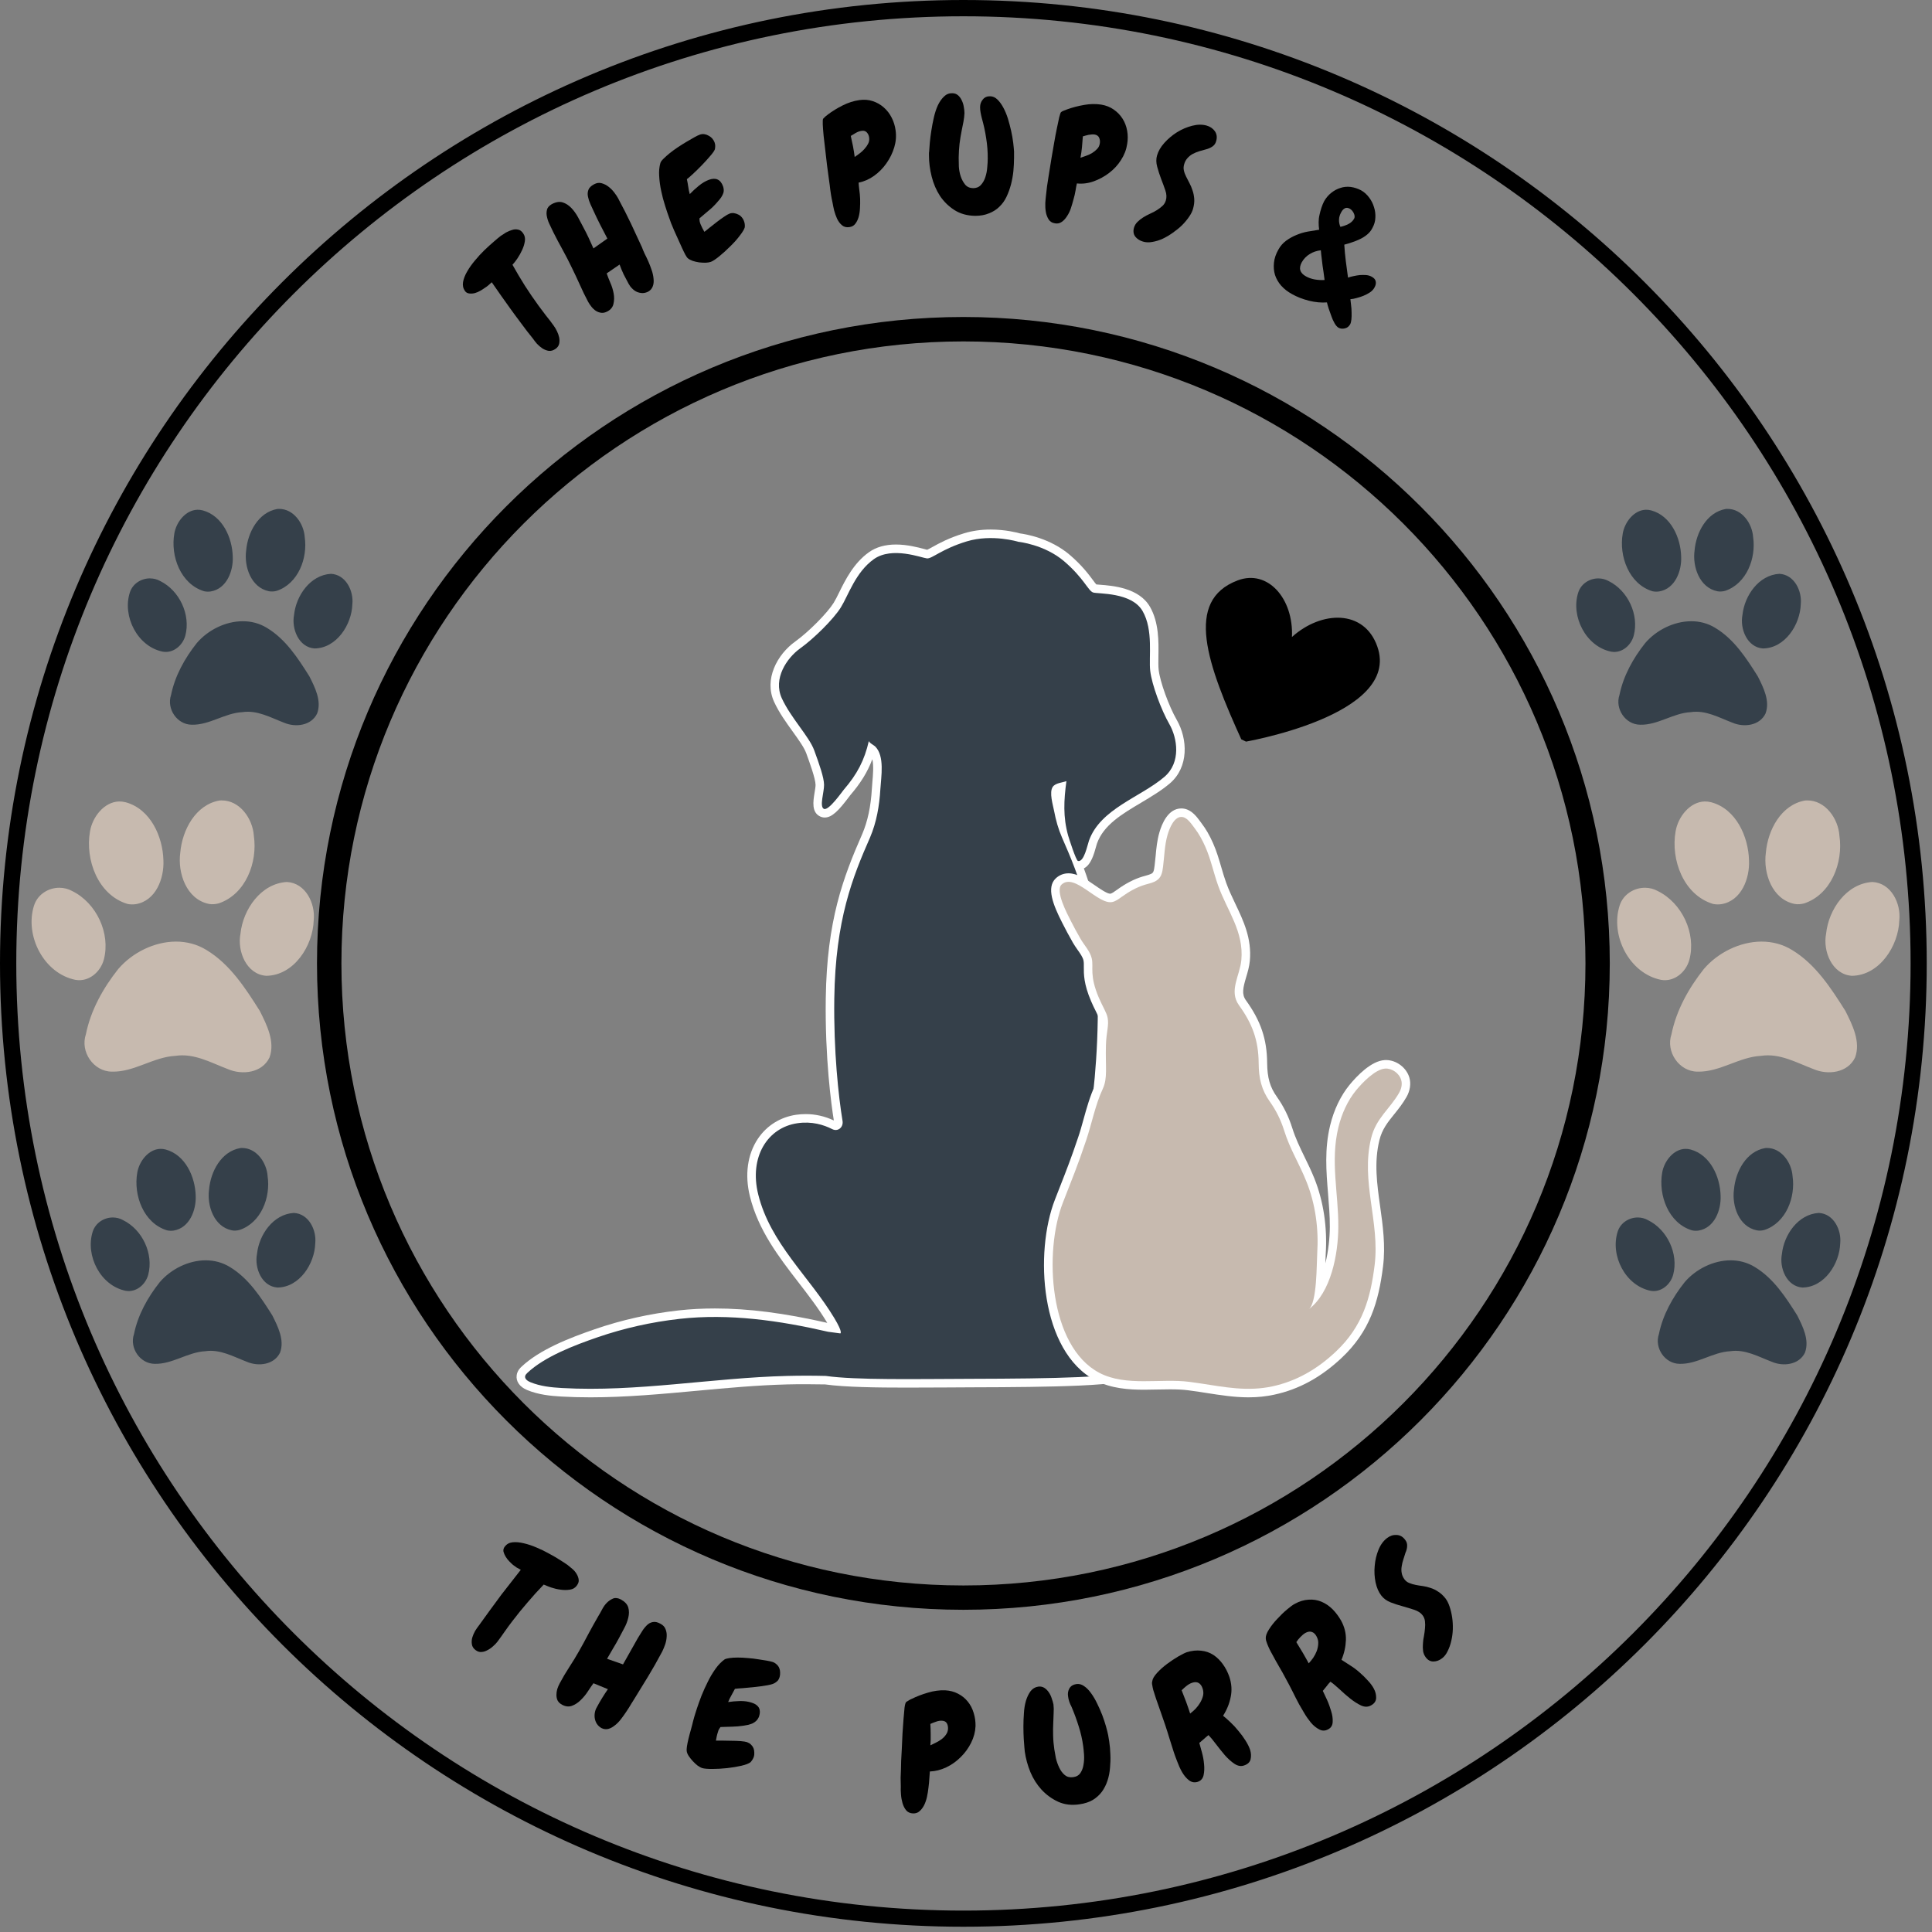 <svg xmlns="http://www.w3.org/2000/svg" xmlns:xlink="http://www.w3.org/1999/xlink" width="237" zoomAndPan="magnify" viewBox="0 0 177.75 177.75" height="237" preserveAspectRatio="xMidYMid meet" version="1.0"><rect x="0" y="0" width="177.75" height="177.75" fill="#808080" stroke="none"/><defs><g/><clipPath id="33b09b9f45"><path d="M 2.227 73.613 L 29 73.613 L 29 99 L 2.227 99 Z M 2.227 73.613 " clip-rule="nonzero"/></clipPath><clipPath id="e34d10c9e8"><path d="M 8 105.598 L 29.531 105.598 L 29.531 125.82 L 8 125.82 Z M 8 105.598 " clip-rule="nonzero"/></clipPath><clipPath id="a64b76b6fe"><path d="M 11.223 46.801 L 32.941 46.801 L 32.941 67 L 11.223 67 Z M 11.223 46.801 " clip-rule="nonzero"/></clipPath><clipPath id="474db99ba9"><path d="M 0 0 L 177.266 0 L 177.266 177.266 L 0 177.266 Z M 0 0 " clip-rule="nonzero"/></clipPath><clipPath id="c9490ed0e7"><path d="M 88.633 0 C 39.684 0 0 39.684 0 88.633 C 0 137.582 39.684 177.266 88.633 177.266 C 137.582 177.266 177.266 137.582 177.266 88.633 C 177.266 39.684 137.582 0 88.633 0 Z M 88.633 0 " clip-rule="nonzero"/></clipPath><clipPath id="1b052e2239"><path d="M 29.164 29.164 L 148.105 29.164 L 148.105 148.105 L 29.164 148.105 Z M 29.164 29.164 " clip-rule="nonzero"/></clipPath><clipPath id="4a1b40c509"><path d="M 88.633 29.164 C 55.789 29.164 29.164 55.789 29.164 88.633 C 29.164 121.477 55.789 148.105 88.633 148.105 C 121.477 148.105 148.105 121.477 148.105 88.633 C 148.105 55.789 121.477 29.164 88.633 29.164 Z M 88.633 29.164 " clip-rule="nonzero"/></clipPath><clipPath id="fa5f1c5f0d"><path d="M 47.441 48.68 L 109 48.68 L 109 128.816 L 47.441 128.816 Z M 47.441 48.68 " clip-rule="nonzero"/></clipPath><clipPath id="0bfbace939"><path d="M 96 74 L 129.828 74 L 129.828 128.816 L 96 128.816 Z M 96 74 " clip-rule="nonzero"/></clipPath><clipPath id="b2de426388"><path d="M 148.109 73.613 L 175 73.613 L 175 99 L 148.109 99 Z M 148.109 73.613 " clip-rule="nonzero"/></clipPath><clipPath id="e4bdf61fcb"><path d="M 148.109 105.598 L 169.828 105.598 L 169.828 125.82 L 148.109 125.82 Z M 148.109 105.598 " clip-rule="nonzero"/></clipPath><clipPath id="7d45c86b98"><path d="M 145 46.801 L 166 46.801 L 166 67 L 145 67 Z M 145 46.801 " clip-rule="nonzero"/></clipPath><clipPath id="58e28dd81a"><path d="M 110 53 L 127 53 L 127 69 L 110 69 Z M 110 53 " clip-rule="nonzero"/></clipPath><clipPath id="d26224af22"><path d="M 111.844 49.34 L 132.012 59.242 L 125.082 73.359 L 104.91 63.457 Z M 111.844 49.34 " clip-rule="nonzero"/></clipPath><clipPath id="2ce8bf5e5c"><path d="M 111.844 49.34 L 132.012 59.242 L 125.082 73.359 L 104.91 63.457 Z M 111.844 49.34 " clip-rule="nonzero"/></clipPath></defs><g clip-path="url(#33b09b9f45)"><path fill="#c7baaf" d="M 20.371 73.641 C 20.316 73.641 20.258 73.641 20.203 73.648 C 17.984 74.031 16.762 76.379 16.586 78.449 C 16.328 80.328 17.156 82.742 19.219 83.164 C 19.516 83.219 19.828 83.191 20.121 83.113 C 22.605 82.281 23.715 79.34 23.355 76.902 C 23.254 75.328 22.066 73.617 20.371 73.641 Z M 10.957 73.738 C 9.574 73.773 8.5 75.172 8.281 76.488 C 7.82 79.098 9.008 82.336 11.723 83.164 C 11.977 83.219 12.242 83.223 12.5 83.184 C 14.336 82.879 15.113 80.82 15.035 79.156 C 14.98 76.965 13.84 74.43 11.566 73.812 C 11.355 73.758 11.152 73.734 10.957 73.738 Z M 26.387 81.145 C 23.996 81.289 22.359 83.672 22.125 85.898 C 21.809 87.504 22.664 89.648 24.496 89.777 C 27.051 89.746 28.793 87.016 28.863 84.668 C 29.027 83.117 28.113 81.23 26.387 81.145 Z M 5.48 81.676 C 4.465 81.668 3.465 82.273 3.133 83.309 C 2.246 86.07 4.027 89.57 6.953 90.152 C 8.176 90.359 9.246 89.422 9.551 88.293 C 10.191 85.879 8.875 83.078 6.645 81.98 C 6.281 81.777 5.879 81.68 5.48 81.676 Z M 16.188 86.629 C 14.195 86.633 12.172 87.645 10.883 89.148 C 9.488 90.902 8.348 92.945 7.902 95.156 C 7.359 96.75 8.59 98.586 10.293 98.594 C 12.34 98.652 14.102 97.246 16.141 97.141 C 17.867 96.879 19.418 97.777 20.969 98.363 C 22.293 98.93 24.121 98.715 24.797 97.289 C 25.328 95.84 24.547 94.289 23.898 93 C 22.578 90.91 21.16 88.711 18.996 87.402 C 18.125 86.867 17.16 86.629 16.188 86.629 Z M 16.188 86.629 " fill-opacity="1" fill-rule="nonzero"/></g><g clip-path="url(#e34d10c9e8)"><path fill="#35404a" d="M 22.246 105.617 C 22.203 105.621 22.16 105.621 22.113 105.625 C 20.348 105.93 19.375 107.797 19.234 109.445 C 19.031 110.941 19.688 112.859 21.328 113.195 C 21.566 113.242 21.816 113.223 22.047 113.156 C 24.023 112.496 24.91 110.156 24.621 108.215 C 24.539 106.965 23.598 105.602 22.246 105.617 Z M 14.758 105.699 C 13.66 105.727 12.805 106.84 12.629 107.887 C 12.262 109.961 13.207 112.539 15.367 113.195 C 15.57 113.242 15.777 113.246 15.984 113.215 C 17.445 112.969 18.062 111.332 18.004 110.008 C 17.957 108.266 17.051 106.25 15.242 105.758 C 15.074 105.715 14.914 105.695 14.758 105.699 Z M 27.031 111.594 C 25.133 111.707 23.828 113.602 23.645 115.371 C 23.395 116.648 24.074 118.355 25.531 118.457 C 27.562 118.434 28.949 116.262 29.004 114.395 C 29.133 113.16 28.406 111.66 27.031 111.594 Z M 10.402 112.012 C 9.594 112.004 8.797 112.488 8.531 113.312 C 7.828 115.512 9.242 118.293 11.57 118.758 C 12.543 118.922 13.398 118.176 13.637 117.277 C 14.148 115.359 13.102 113.129 11.324 112.258 C 11.035 112.094 10.719 112.016 10.402 112.012 Z M 18.918 115.953 C 17.336 115.957 15.727 116.762 14.699 117.961 C 13.59 119.355 12.684 120.98 12.328 122.738 C 11.895 124.008 12.875 125.465 14.23 125.477 C 15.859 125.52 17.262 124.402 18.883 124.316 C 20.258 124.109 21.488 124.824 22.723 125.293 C 23.777 125.742 25.23 125.57 25.77 124.438 C 26.191 123.281 25.57 122.051 25.055 121.023 C 24.004 119.359 22.875 117.609 21.152 116.57 C 20.461 116.145 19.695 115.953 18.918 115.953 Z M 18.918 115.953 " fill-opacity="1" fill-rule="nonzero"/></g><g clip-path="url(#a64b76b6fe)"><path fill="#35404a" d="M 25.656 46.82 C 25.613 46.82 25.57 46.82 25.527 46.824 C 23.758 47.129 22.789 48.996 22.648 50.645 C 22.441 52.141 23.102 54.062 24.742 54.395 C 24.98 54.441 25.227 54.422 25.461 54.359 C 27.438 53.695 28.32 51.355 28.035 49.414 C 27.953 48.164 27.008 46.801 25.656 46.82 Z M 18.168 46.898 C 17.07 46.926 16.215 48.039 16.039 49.086 C 15.672 51.16 16.617 53.738 18.777 54.395 C 18.98 54.441 19.191 54.445 19.395 54.414 C 20.855 54.168 21.477 52.531 21.414 51.211 C 21.371 49.465 20.465 47.449 18.652 46.957 C 18.488 46.914 18.324 46.895 18.168 46.898 Z M 30.445 52.793 C 28.543 52.906 27.242 54.801 27.055 56.57 C 26.805 57.848 27.484 59.559 28.941 59.66 C 30.973 59.633 32.359 57.465 32.418 55.594 C 32.547 54.359 31.816 52.859 30.445 52.793 Z M 13.812 53.211 C 13.004 53.207 12.207 53.691 11.945 54.512 C 11.238 56.711 12.656 59.496 14.984 59.957 C 15.953 60.121 16.809 59.375 17.051 58.48 C 17.559 56.559 16.512 54.328 14.738 53.457 C 14.449 53.293 14.129 53.215 13.812 53.215 Z M 22.332 57.156 C 20.746 57.156 19.137 57.961 18.109 59.16 C 17 60.555 16.094 62.18 15.738 63.941 C 15.309 65.207 16.285 66.668 17.641 66.676 C 19.27 66.719 20.672 65.602 22.293 65.52 C 23.668 65.309 24.898 66.023 26.137 66.492 C 27.188 66.941 28.645 66.77 29.18 65.637 C 29.605 64.48 28.98 63.25 28.465 62.227 C 27.414 60.559 26.289 58.809 24.562 57.77 C 23.871 57.344 23.105 57.152 22.332 57.156 Z M 22.332 57.156 " fill-opacity="1" fill-rule="nonzero"/></g><g clip-path="url(#474db99ba9)"><g clip-path="url(#c9490ed0e7)"><path stroke-linecap="butt" transform="matrix(0.749, 0, 0, 0.749, 0, 0)" fill="none" stroke-linejoin="miter" d="M 118.343 -0 C 52.986 -0 -0 52.986 -0 118.343 C -0 183.701 52.986 236.687 118.343 236.687 C 183.701 236.687 236.687 183.701 236.687 118.343 C 236.687 52.986 183.701 -0 118.343 -0 Z M 118.343 -0 " stroke="#000000" stroke-width="4" stroke-opacity="1" stroke-miterlimit="4"/></g></g><g clip-path="url(#1b052e2239)"><g clip-path="url(#4a1b40c509)"><path stroke-linecap="butt" transform="matrix(0.749, 0, 0, 0.749, 29.163, 29.163)" fill="none" stroke-linejoin="miter" d="M 79.405 0.002 C 35.552 0.002 0.002 35.552 0.002 79.405 C 0.002 123.259 35.552 158.814 79.405 158.814 C 123.259 158.814 158.814 123.259 158.814 79.405 C 158.814 35.552 123.259 0.002 79.405 0.002 Z M 79.405 0.002 " stroke="#000000" stroke-width="6" stroke-opacity="1" stroke-miterlimit="4"/></g></g><g clip-path="url(#fa5f1c5f0d)"><path fill="#ffffff" d="M 54.32 128.559 C 53.406 128.559 52.52 128.535 51.676 128.488 C 50.637 128.43 49.531 128.316 48.496 127.887 C 47.805 127.602 47.449 127.082 47.539 126.504 C 47.602 126.102 47.871 125.844 47.973 125.75 C 49.629 124.184 52.312 123.121 54.719 122.293 C 57.191 121.441 59.789 120.859 62.438 120.562 C 63.512 120.441 64.633 120.383 65.777 120.383 C 68.863 120.383 72.152 120.805 76.109 121.707 C 76.102 121.695 76.094 121.684 76.086 121.668 C 75.312 120.383 74.367 119.156 73.453 117.973 C 71.641 115.625 69.77 113.195 68.996 110.074 C 68.504 108.086 68.766 106.203 69.73 104.766 C 70.539 103.559 71.789 102.777 73.25 102.562 C 73.539 102.52 73.836 102.5 74.125 102.5 C 75.016 102.5 75.883 102.695 76.715 103.086 C 76.484 101.641 75.895 97.352 75.973 91.844 C 76.078 84.703 77.555 80.777 79.328 76.734 C 79.828 75.566 80.121 74.199 80.215 72.566 C 80.223 72.379 80.242 72.168 80.262 71.945 C 80.316 71.32 80.395 70.465 80.258 69.848 C 79.816 71.031 79.176 72.059 78.227 73.16 C 78.207 73.184 78.172 73.234 78.117 73.305 C 77.188 74.543 76.555 75.215 75.879 75.215 C 75.734 75.215 75.598 75.184 75.469 75.125 C 74.645 74.742 74.812 73.73 74.945 72.914 C 74.988 72.66 75.035 72.371 75.035 72.215 C 75.023 71.621 74.492 70.168 74.176 69.297 C 73.98 68.766 73.477 68.066 72.945 67.324 C 72.348 66.496 71.672 65.562 71.219 64.57 C 70.277 62.512 71.488 60.215 73.176 59.012 C 74.395 58.137 76.105 56.414 76.699 55.465 C 76.859 55.207 77.035 54.852 77.219 54.477 C 77.777 53.348 78.543 51.805 79.941 50.809 C 80.602 50.336 81.438 50.098 82.43 50.098 C 83.465 50.098 84.441 50.355 85.023 50.508 C 85.117 50.535 85.227 50.562 85.301 50.582 C 85.41 50.535 85.617 50.422 85.785 50.328 C 86.387 49.992 87.289 49.492 88.719 49.059 C 89.457 48.836 90.27 48.719 91.137 48.719 C 92.484 48.719 93.566 48.996 93.855 49.078 C 94.312 49.137 96.613 49.5 98.426 51.055 C 99.543 52.012 100.148 52.828 100.551 53.367 C 100.656 53.512 100.785 53.684 100.863 53.77 C 100.953 53.777 101.086 53.789 101.199 53.797 C 102.363 53.887 104.789 54.074 105.801 55.828 C 106.633 57.27 106.602 59.078 106.578 60.398 C 106.57 60.871 106.566 61.32 106.602 61.633 C 106.727 62.727 107.535 64.961 108.262 66.227 C 109.277 67.992 109.387 70.566 107.641 72.066 C 106.859 72.734 105.91 73.297 104.996 73.844 C 103.215 74.902 101.531 75.902 100.926 77.605 C 100.902 77.664 100.879 77.758 100.848 77.867 C 100.656 78.57 100.379 79.566 99.719 79.895 C 100.867 83.016 101.699 86.543 101.777 91.844 C 101.855 97.02 101.316 101.242 101.031 103.09 C 101.719 102.766 102.598 102.5 103.629 102.5 C 103.918 102.5 104.211 102.52 104.504 102.562 C 107.016 102.93 108.082 104.324 108.527 105.43 C 110.031 109.129 107.094 114.871 105.52 116.922 C 104.98 117.625 104.406 118.305 103.852 118.965 C 103.375 119.527 102.887 120.105 102.43 120.688 C 102.391 120.742 102.211 121.031 102.07 121.266 C 101.969 121.426 101.879 121.578 101.793 121.719 L 102.324 121.664 C 102.496 121.625 103.031 121.52 103.559 121.52 C 104.02 121.52 104.379 121.602 104.648 121.773 C 105.012 122.004 105.25 122.273 105.406 122.453 C 105.43 122.48 105.461 122.516 105.488 122.543 C 106.086 122.836 106.98 123.797 106.66 125.016 C 106.375 126.09 105.105 126.395 104.344 126.574 C 104.309 126.582 104.27 126.594 104.23 126.602 C 103.789 127.098 102.555 127.332 99.258 127.48 C 96.566 127.602 92.973 127.629 89.488 127.637 C 88.609 127.641 87.727 127.645 86.859 127.652 C 85.676 127.66 84.508 127.664 83.391 127.664 C 80.738 127.664 77.777 127.629 75.914 127.371 C 75.324 127.359 74.727 127.352 74.141 127.352 C 73.566 127.352 72.988 127.355 72.426 127.371 C 69.68 127.441 66.867 127.699 64.148 127.953 C 60.93 128.25 57.605 128.559 54.32 128.559 " fill-opacity="1" fill-rule="nonzero"/></g><path fill="#35404a" d="M 104.391 103.34 C 102.734 103.098 101.422 103.688 100.637 104.203 C 100.348 104.391 100.059 104.145 100.117 103.801 C 100.473 101.828 101.074 97.262 100.996 91.855 C 100.891 84.605 99.297 80.676 97.707 77.051 C 97.367 76.273 97.141 75.457 96.984 74.625 C 96.879 74.07 96.504 72.887 96.863 72.383 C 97.113 72.035 97.734 72.004 98.113 71.867 C 97.879 73.621 97.789 75.156 98.277 76.891 C 98.34 77.109 98.996 79.18 99.18 79.215 C 99.742 79.336 100.051 77.723 100.188 77.344 C 101.238 74.395 104.938 73.352 107.129 71.473 C 108.68 70.141 108.32 67.902 107.582 66.617 C 106.844 65.332 105.969 62.988 105.824 61.723 C 105.676 60.457 106.133 57.973 105.121 56.219 C 104.109 54.465 101.027 54.656 100.574 54.512 C 100.117 54.367 99.73 53.207 97.914 51.648 C 96.098 50.09 93.699 49.848 93.699 49.848 C 93.699 49.848 91.277 49.102 88.945 49.809 C 86.617 50.516 85.758 51.418 85.281 51.375 C 84.805 51.328 82.078 50.246 80.395 51.445 C 78.711 52.645 78.047 54.781 77.363 55.879 C 76.68 56.977 74.859 58.766 73.629 59.645 C 72.398 60.527 71.098 62.426 71.93 64.246 C 72.766 66.062 74.441 67.75 74.91 69.031 C 75.379 70.312 75.809 71.531 75.816 72.203 C 75.828 72.875 75.367 74.215 75.801 74.418 C 76.242 74.621 77.48 72.828 77.633 72.652 C 78.863 71.227 79.535 69.945 79.941 68.156 C 79.91 68.309 80.414 68.574 80.508 68.664 C 81.418 69.551 81.062 71.469 80.996 72.613 C 80.906 74.129 80.648 75.645 80.047 77.051 C 78.453 80.676 76.863 84.605 76.758 91.855 C 76.688 96.715 77.148 100.895 77.516 103.125 C 77.613 103.707 77.094 104.152 76.566 103.883 C 75.777 103.48 74.68 103.145 73.363 103.34 C 70.605 103.742 68.91 106.461 69.758 109.887 C 70.875 114.402 74.441 117.418 76.758 121.266 C 77.605 122.676 77.305 122.676 77.305 122.676 L 76.188 122.527 C 71.727 121.496 67.09 120.828 62.523 121.34 C 59.949 121.629 57.41 122.195 54.973 123.035 C 52.887 123.754 50.113 124.801 48.512 126.316 C 48.422 126.402 48.332 126.504 48.312 126.621 C 48.273 126.875 48.547 127.062 48.793 127.164 C 49.711 127.543 50.723 127.648 51.723 127.703 C 58.605 128.09 65.527 126.762 72.406 126.59 C 73.594 126.559 74.789 126.559 75.98 126.59 C 78.758 126.984 84.172 126.871 89.484 126.855 C 96.625 126.836 103.578 126.746 103.672 125.988 C 103.699 125.801 105.664 125.723 105.902 124.816 C 106.141 123.91 105.305 123.305 105.105 123.23 C 104.906 123.156 104.707 122.738 104.23 122.438 C 103.754 122.133 102.449 122.438 102.449 122.438 L 100.148 122.676 C 100.363 122.652 101.633 120.434 101.812 120.207 C 102.812 118.93 103.91 117.73 104.898 116.445 C 107.305 113.305 111.086 104.316 104.391 103.34 " fill-opacity="1" fill-rule="nonzero"/><g clip-path="url(#0bfbace939)"><path fill="#ffffff" d="M 114.867 128.559 C 113.555 128.559 112.262 128.355 111.016 128.16 C 110.781 128.121 110.551 128.086 110.316 128.051 C 109.984 128 109.652 127.953 109.312 127.91 C 108.852 127.852 108.328 127.824 107.664 127.824 C 107.277 127.824 106.891 127.832 106.5 127.84 C 106.105 127.852 105.691 127.859 105.285 127.859 C 103.871 127.859 102.234 127.758 100.789 127 C 95.688 124.332 95.164 115.223 97.059 110.363 C 97.215 109.965 97.355 109.598 97.492 109.254 C 98.102 107.699 98.543 106.578 99.191 104.648 C 99.371 104.125 99.523 103.57 99.688 102.98 C 99.98 101.926 100.285 100.836 100.746 99.855 C 100.996 99.32 100.984 98.734 100.969 97.766 C 100.957 97.297 100.949 96.766 100.969 96.125 C 100.984 95.562 101.043 95.125 101.094 94.773 C 101.152 94.352 101.188 94.07 101.137 93.785 C 101.102 93.602 100.961 93.32 100.797 92.992 C 100.668 92.738 100.523 92.445 100.379 92.102 C 99.703 90.52 99.711 89.621 99.715 88.965 C 99.719 88.727 99.719 88.535 99.684 88.363 C 99.617 88.062 99.387 87.734 99.141 87.387 C 98.996 87.18 98.848 86.965 98.715 86.738 C 98.324 86.047 98.031 85.504 97.773 84.988 L 97.711 84.867 C 96.887 83.25 96.25 81.641 97.133 80.812 C 97.457 80.508 97.863 80.348 98.305 80.348 C 99.137 80.348 99.941 80.906 100.723 81.445 C 101.199 81.773 101.852 82.227 102.152 82.227 C 102.316 82.188 102.5 82.055 102.699 81.91 L 102.738 81.883 C 103.578 81.273 104.336 80.883 105.121 80.645 C 105.211 80.617 105.301 80.594 105.391 80.57 C 105.879 80.434 106.035 80.371 106.113 80.195 C 106.176 80.051 106.203 79.836 106.23 79.613 C 106.266 79.34 106.293 79.062 106.32 78.773 C 106.383 78.07 106.453 77.34 106.66 76.613 C 106.895 75.777 107.477 74.379 108.684 74.379 C 108.785 74.379 108.891 74.387 108.992 74.41 C 109.676 74.559 110.109 75.152 110.43 75.586 C 110.473 75.641 110.512 75.695 110.547 75.746 C 110.938 76.254 111.285 76.852 111.602 77.57 C 111.934 78.312 112.152 79.07 112.367 79.805 C 112.512 80.297 112.645 80.758 112.812 81.219 C 113.047 81.875 113.355 82.52 113.652 83.145 C 114.402 84.719 115.18 86.344 114.988 88.414 C 114.938 88.938 114.793 89.426 114.652 89.898 C 114.363 90.879 114.219 91.465 114.629 92.031 C 116 93.934 116.566 95.609 116.582 97.812 C 116.594 99.152 116.844 100.023 117.477 100.91 C 118.09 101.773 118.562 102.73 118.883 103.754 C 119.191 104.734 119.594 105.562 120.02 106.438 C 120.324 107.059 120.637 107.699 120.926 108.418 C 121.766 110.516 122.129 112.922 121.969 115.383 C 121.961 115.531 121.953 115.758 121.945 116.031 C 121.941 116.098 121.941 116.164 121.938 116.23 C 122.219 115.102 122.34 113.91 122.348 112.883 C 122.352 111.852 122.266 110.812 122.184 109.809 C 122.02 107.793 121.848 105.707 122.379 103.531 C 122.727 102.094 123.348 100.805 124.168 99.805 C 124.84 98.988 126.152 97.609 127.391 97.531 C 127.43 97.527 127.469 97.527 127.512 97.527 C 128.473 97.527 129.398 98.223 129.668 99.145 C 129.828 99.703 129.734 100.355 129.402 100.93 C 129.055 101.535 128.664 102.027 128.281 102.5 C 127.676 103.25 127.156 103.898 126.914 104.887 C 126.406 106.934 126.688 108.914 126.98 111.012 C 127.227 112.777 127.48 114.605 127.246 116.5 C 126.836 119.793 126.031 122.488 123.434 124.93 C 121.535 126.715 119.512 127.824 117.242 128.312 C 116.48 128.477 115.707 128.559 114.867 128.559 " fill-opacity="1" fill-rule="nonzero"/></g><path fill="#c7baaf" d="M 110.434 127.277 C 112.672 127.617 114.77 128.047 117.078 127.547 C 119.242 127.078 121.16 125.996 122.895 124.359 C 125.398 122.008 126.098 119.367 126.469 116.402 C 126.965 112.434 125.168 108.699 126.152 104.699 C 126.602 102.875 127.863 102.039 128.723 100.543 C 128.926 100.191 129.031 99.754 128.914 99.363 C 128.727 98.723 128.051 98.273 127.438 98.312 C 126.531 98.371 125.344 99.609 124.773 100.301 C 123.977 101.27 123.441 102.473 123.137 103.715 C 122.379 106.836 123.148 109.77 123.129 112.883 C 123.117 115.387 122.461 118.91 120.41 120.457 C 121.18 119.879 121.129 116.23 121.188 115.332 C 121.332 113.098 121.039 110.801 120.195 108.707 C 119.516 107.008 118.684 105.742 118.137 103.988 C 117.84 103.043 117.402 102.156 116.836 101.363 C 116.055 100.266 115.809 99.191 115.801 97.816 C 115.785 95.676 115.203 94.168 113.992 92.488 C 113.035 91.164 114.074 89.758 114.207 88.34 C 114.453 85.695 112.91 83.809 112.074 81.48 C 111.645 80.285 111.402 79.047 110.887 77.891 C 110.625 77.301 110.316 76.73 109.93 76.223 C 109.652 75.863 109.289 75.273 108.828 75.176 C 108.055 75.008 107.582 76.223 107.414 76.828 C 107.145 77.762 107.129 78.75 107.008 79.711 C 106.973 79.984 106.938 80.262 106.828 80.512 C 106.547 81.148 105.906 81.227 105.348 81.395 C 104.562 81.633 103.871 82.031 103.195 82.516 C 102.93 82.707 102.664 82.91 102.352 82.984 C 101.043 83.297 98.875 80.258 97.668 81.383 C 97.051 81.961 98.211 84.109 98.473 84.637 C 98.762 85.219 99.078 85.789 99.398 86.352 C 99.734 86.945 100.301 87.516 100.449 88.199 C 100.625 89.02 100.211 89.715 101.098 91.797 C 101.453 92.625 101.816 93.164 101.906 93.641 C 102.043 94.359 101.785 94.934 101.75 96.148 C 101.691 98.168 101.926 99.18 101.453 100.188 C 100.777 101.629 100.441 103.395 99.934 104.898 C 99.137 107.273 98.652 108.422 97.789 110.648 C 96.027 115.16 96.504 123.879 101.152 126.309 C 103.605 127.59 106.766 126.797 109.41 127.133 C 109.758 127.176 110.098 127.227 110.434 127.277 " fill-opacity="1" fill-rule="nonzero"/><g clip-path="url(#b2de426388)"><path fill="#c7baaf" d="M 166.25 73.641 C 166.195 73.641 166.137 73.641 166.082 73.648 C 163.863 74.031 162.641 76.379 162.465 78.449 C 162.207 80.328 163.035 82.742 165.098 83.164 C 165.395 83.219 165.707 83.191 166 83.113 C 168.484 82.281 169.594 79.34 169.234 76.902 C 169.133 75.328 167.945 73.617 166.25 73.641 Z M 156.836 73.738 C 155.457 73.773 154.379 75.172 154.16 76.488 C 153.699 79.098 154.887 82.336 157.602 83.164 C 157.859 83.219 158.121 83.223 158.379 83.184 C 160.215 82.879 160.992 80.82 160.914 79.156 C 160.859 76.965 159.723 74.43 157.445 73.812 C 157.234 73.758 157.035 73.734 156.836 73.738 Z M 172.266 81.145 C 169.875 81.289 168.238 83.672 168.008 85.898 C 167.691 87.504 168.547 89.648 170.375 89.777 C 172.93 89.746 174.672 87.016 174.742 84.668 C 174.906 83.117 173.992 81.23 172.266 81.145 Z M 151.359 81.676 C 150.344 81.668 149.344 82.273 149.012 83.309 C 148.129 86.07 149.906 89.57 152.832 90.152 C 154.055 90.359 155.129 89.422 155.43 88.293 C 156.07 85.879 154.754 83.078 152.523 81.98 C 152.16 81.777 151.758 81.68 151.359 81.676 Z M 162.066 86.629 C 160.074 86.633 158.051 87.645 156.762 89.148 C 155.371 90.902 154.227 92.945 153.781 95.156 C 153.238 96.75 154.469 98.586 156.172 98.594 C 158.223 98.652 159.98 97.246 162.02 97.141 C 163.746 96.879 165.297 97.777 166.852 98.363 C 168.172 98.93 170 98.715 170.676 97.289 C 171.207 95.84 170.426 94.289 169.777 93 C 168.457 90.91 167.039 88.711 164.875 87.402 C 164.004 86.867 163.039 86.629 162.066 86.629 Z M 162.066 86.629 " fill-opacity="1" fill-rule="nonzero"/></g><g fill="#000000" fill-opacity="1"><g transform="translate(35.481, 143.844)"><g/></g></g><g fill="#000000" fill-opacity="1"><g transform="translate(41.712, 149.676)"><g><path d="M 11.344 -3.781 C 11.195 -3.582 10.988 -3.461 10.719 -3.422 C 10.445 -3.379 10.16 -3.379 9.859 -3.422 C 9.555 -3.461 9.266 -3.531 8.984 -3.625 C 8.703 -3.727 8.477 -3.816 8.312 -3.891 C 7.789 -3.348 7.289 -2.797 6.812 -2.234 C 6.332 -1.68 5.863 -1.102 5.406 -0.5 C 5.164 -0.188 4.938 0.125 4.719 0.438 C 4.5 0.758 4.273 1.07 4.047 1.375 C 3.941 1.508 3.812 1.645 3.656 1.781 C 3.5 1.926 3.328 2.047 3.141 2.141 C 2.961 2.242 2.781 2.301 2.594 2.312 C 2.406 2.332 2.223 2.273 2.047 2.141 C 1.848 1.992 1.734 1.816 1.703 1.609 C 1.672 1.41 1.68 1.207 1.734 1 C 1.797 0.789 1.883 0.582 2 0.375 C 2.125 0.176 2.242 0.004 2.359 -0.141 C 2.691 -0.609 3.031 -1.078 3.375 -1.547 C 3.719 -2.016 4.066 -2.488 4.422 -2.969 C 4.723 -3.352 5.02 -3.734 5.312 -4.109 C 5.602 -4.484 5.898 -4.863 6.203 -5.25 C 6.078 -5.312 5.953 -5.379 5.828 -5.453 C 5.711 -5.535 5.598 -5.617 5.484 -5.703 C 5.398 -5.773 5.289 -5.879 5.156 -6.016 C 5.02 -6.148 4.906 -6.297 4.812 -6.453 C 4.719 -6.609 4.648 -6.766 4.609 -6.922 C 4.578 -7.086 4.617 -7.242 4.734 -7.391 C 4.91 -7.617 5.148 -7.75 5.453 -7.781 C 5.766 -7.812 6.109 -7.781 6.484 -7.688 C 6.859 -7.602 7.25 -7.473 7.656 -7.297 C 8.062 -7.129 8.445 -6.941 8.812 -6.734 C 9.188 -6.535 9.523 -6.336 9.828 -6.141 C 10.129 -5.953 10.359 -5.801 10.516 -5.688 C 10.66 -5.57 10.812 -5.445 10.969 -5.312 C 11.125 -5.176 11.25 -5.023 11.344 -4.859 C 11.445 -4.691 11.508 -4.516 11.531 -4.328 C 11.551 -4.148 11.488 -3.969 11.344 -3.781 Z M 11.344 -3.781 "/></g></g></g><g fill="#000000" fill-opacity="1"><g transform="translate(50.413, 155.926)"><g><path d="M 10.422 -3.812 C 10.047 -3.102 9.648 -2.406 9.234 -1.719 C 8.816 -1.031 8.395 -0.344 7.969 0.344 C 7.895 0.469 7.789 0.633 7.656 0.844 C 7.531 1.062 7.391 1.285 7.234 1.516 C 7.078 1.754 6.91 1.988 6.734 2.219 C 6.555 2.457 6.363 2.656 6.156 2.812 C 5.957 2.977 5.754 3.086 5.547 3.141 C 5.336 3.191 5.129 3.164 4.922 3.062 C 4.742 2.957 4.602 2.828 4.5 2.672 C 4.406 2.523 4.344 2.363 4.312 2.188 C 4.281 2.02 4.281 1.844 4.312 1.656 C 4.344 1.469 4.406 1.297 4.5 1.141 C 4.656 0.848 4.816 0.566 4.984 0.297 C 5.148 0.023 5.328 -0.242 5.516 -0.516 L 4.188 -1.062 C 4.031 -0.852 3.859 -0.602 3.672 -0.312 C 3.484 -0.02 3.266 0.242 3.016 0.484 C 2.766 0.734 2.492 0.91 2.203 1.016 C 1.922 1.117 1.625 1.086 1.312 0.922 C 1.113 0.816 0.973 0.688 0.891 0.531 C 0.816 0.375 0.781 0.203 0.781 0.016 C 0.781 -0.172 0.805 -0.352 0.859 -0.531 C 0.922 -0.719 0.992 -0.891 1.078 -1.047 C 1.348 -1.555 1.641 -2.051 1.953 -2.531 C 2.273 -3.02 2.578 -3.516 2.859 -4.016 C 3.16 -4.547 3.453 -5.082 3.734 -5.625 C 4.023 -6.164 4.328 -6.707 4.641 -7.25 C 4.742 -7.414 4.859 -7.617 4.984 -7.859 C 5.109 -8.098 5.254 -8.301 5.422 -8.469 C 5.598 -8.645 5.789 -8.773 6 -8.859 C 6.207 -8.941 6.445 -8.91 6.719 -8.766 C 7.082 -8.566 7.305 -8.32 7.391 -8.031 C 7.473 -7.738 7.473 -7.426 7.391 -7.094 C 7.316 -6.77 7.191 -6.445 7.016 -6.125 C 6.848 -5.812 6.695 -5.523 6.562 -5.266 C 6.383 -4.93 6.195 -4.602 6 -4.281 C 5.812 -3.957 5.625 -3.633 5.438 -3.312 L 6.906 -2.797 C 7.133 -3.203 7.363 -3.609 7.594 -4.016 C 7.82 -4.422 8.051 -4.828 8.281 -5.234 C 8.395 -5.41 8.516 -5.602 8.641 -5.812 C 8.773 -6.031 8.922 -6.219 9.078 -6.375 C 9.234 -6.539 9.414 -6.645 9.625 -6.688 C 9.844 -6.738 10.086 -6.688 10.359 -6.531 C 10.598 -6.406 10.754 -6.234 10.828 -6.016 C 10.91 -5.805 10.941 -5.582 10.922 -5.344 C 10.91 -5.102 10.863 -4.863 10.781 -4.625 C 10.695 -4.383 10.609 -4.172 10.516 -3.984 Z M 10.422 -3.812 "/></g></g></g><g fill="#000000" fill-opacity="1"><g transform="translate(62.226, 161.688)"><g><path d="M 7.125 -0.047 C 7.062 0.129 6.961 0.289 6.828 0.438 C 6.672 0.562 6.391 0.672 5.984 0.766 C 5.586 0.859 5.148 0.93 4.672 0.984 C 4.191 1.035 3.734 1.062 3.297 1.062 C 2.867 1.062 2.566 1.035 2.391 0.984 C 2.254 0.941 2.109 0.863 1.953 0.75 C 1.805 0.633 1.66 0.5 1.516 0.344 C 1.379 0.195 1.254 0.039 1.141 -0.125 C 1.035 -0.289 0.973 -0.441 0.953 -0.578 C 0.941 -0.648 0.945 -0.785 0.969 -0.984 C 1 -1.191 1.047 -1.426 1.109 -1.688 C 1.172 -1.945 1.242 -2.223 1.328 -2.516 C 1.41 -2.805 1.484 -3.086 1.547 -3.359 C 1.617 -3.629 1.688 -3.863 1.75 -4.062 C 1.812 -4.27 1.859 -4.414 1.891 -4.5 C 2.004 -4.844 2.145 -5.234 2.312 -5.672 C 2.488 -6.109 2.68 -6.535 2.891 -6.953 C 3.098 -7.379 3.332 -7.773 3.594 -8.141 C 3.852 -8.504 4.133 -8.797 4.438 -9.016 C 4.52 -9.066 4.672 -9.109 4.891 -9.141 C 5.109 -9.172 5.363 -9.188 5.656 -9.188 C 5.945 -9.188 6.254 -9.172 6.578 -9.141 C 6.91 -9.117 7.223 -9.082 7.516 -9.031 C 7.816 -8.988 8.082 -8.945 8.312 -8.906 C 8.551 -8.863 8.734 -8.82 8.859 -8.781 C 8.992 -8.738 9.113 -8.664 9.219 -8.562 C 9.332 -8.469 9.414 -8.352 9.469 -8.219 C 9.52 -8.094 9.547 -7.957 9.547 -7.812 C 9.555 -7.664 9.539 -7.523 9.5 -7.391 C 9.457 -7.266 9.41 -7.164 9.359 -7.094 C 9.305 -7.031 9.227 -6.961 9.125 -6.891 C 8.988 -6.785 8.742 -6.703 8.391 -6.641 C 8.047 -6.578 7.676 -6.523 7.281 -6.484 C 6.883 -6.441 6.504 -6.406 6.141 -6.375 C 5.785 -6.352 5.535 -6.332 5.391 -6.312 C 5.285 -6.113 5.176 -5.91 5.062 -5.703 C 4.945 -5.504 4.848 -5.301 4.766 -5.094 C 5.098 -5.145 5.461 -5.176 5.859 -5.188 C 6.254 -5.195 6.617 -5.145 6.953 -5.031 C 7.598 -4.82 7.816 -4.398 7.609 -3.766 C 7.547 -3.609 7.461 -3.477 7.359 -3.375 C 7.266 -3.281 7.156 -3.203 7.031 -3.141 C 6.906 -3.086 6.77 -3.039 6.625 -3 C 6.477 -2.969 6.336 -2.941 6.203 -2.922 C 5.848 -2.867 5.488 -2.836 5.125 -2.828 C 4.77 -2.816 4.414 -2.805 4.062 -2.797 C 4.02 -2.742 3.973 -2.676 3.922 -2.594 C 3.879 -2.508 3.848 -2.426 3.828 -2.344 C 3.785 -2.219 3.75 -2.086 3.719 -1.953 C 3.688 -1.816 3.66 -1.68 3.641 -1.547 C 3.773 -1.547 3.973 -1.547 4.234 -1.547 C 4.504 -1.547 4.785 -1.539 5.078 -1.531 C 5.379 -1.531 5.66 -1.52 5.922 -1.5 C 6.191 -1.477 6.383 -1.445 6.5 -1.406 C 6.645 -1.352 6.766 -1.281 6.859 -1.188 C 6.961 -1.094 7.039 -0.984 7.094 -0.859 C 7.145 -0.734 7.172 -0.594 7.172 -0.438 C 7.18 -0.289 7.164 -0.16 7.125 -0.047 Z M 7.125 -0.047 "/></g></g></g><g fill="#000000" fill-opacity="1"><g transform="translate(73.808, 165.011)"><g/></g></g><g fill="#000000" fill-opacity="1"><g transform="translate(82.299, 166.31)"><g><path d="M 7.453 -7.5 C 7.43 -6.977 7.297 -6.469 7.047 -5.969 C 6.797 -5.469 6.473 -5.023 6.078 -4.641 C 5.691 -4.254 5.25 -3.941 4.75 -3.703 C 4.258 -3.473 3.758 -3.348 3.25 -3.328 C 3.238 -3.16 3.223 -2.945 3.203 -2.688 C 3.191 -2.426 3.164 -2.148 3.125 -1.859 C 3.094 -1.566 3.047 -1.273 2.984 -0.984 C 2.922 -0.703 2.832 -0.445 2.719 -0.219 C 2.602 0.008 2.461 0.191 2.297 0.328 C 2.141 0.473 1.941 0.539 1.703 0.531 C 1.43 0.52 1.219 0.422 1.062 0.234 C 0.914 0.047 0.805 -0.172 0.734 -0.422 C 0.66 -0.68 0.613 -0.945 0.594 -1.219 C 0.57 -1.5 0.566 -1.734 0.578 -1.922 C 0.566 -2.203 0.562 -2.477 0.562 -2.75 C 0.57 -3.02 0.582 -3.297 0.594 -3.578 C 0.594 -3.703 0.598 -3.938 0.609 -4.281 C 0.629 -4.625 0.648 -5.016 0.672 -5.453 C 0.691 -5.891 0.711 -6.348 0.734 -6.828 C 0.766 -7.305 0.797 -7.75 0.828 -8.156 C 0.859 -8.57 0.891 -8.922 0.922 -9.203 C 0.961 -9.484 1.008 -9.648 1.062 -9.703 C 1.062 -9.711 1.086 -9.734 1.141 -9.766 C 1.191 -9.797 1.242 -9.828 1.297 -9.859 C 1.359 -9.898 1.41 -9.93 1.453 -9.953 C 1.504 -9.973 1.539 -9.988 1.562 -10 C 2.02 -10.227 2.52 -10.422 3.062 -10.578 C 3.602 -10.742 4.133 -10.816 4.656 -10.797 C 5.094 -10.773 5.488 -10.672 5.844 -10.484 C 6.195 -10.305 6.492 -10.066 6.734 -9.766 C 6.984 -9.461 7.164 -9.113 7.281 -8.719 C 7.406 -8.32 7.461 -7.914 7.453 -7.5 Z M 4.922 -7.25 C 4.93 -7.445 4.895 -7.617 4.812 -7.766 C 4.727 -7.91 4.578 -7.988 4.359 -8 C 4.18 -8.008 4 -7.977 3.812 -7.906 C 3.625 -7.844 3.453 -7.773 3.297 -7.703 C 3.316 -7.367 3.328 -7.039 3.328 -6.719 C 3.336 -6.395 3.328 -6.066 3.297 -5.734 C 3.453 -5.805 3.625 -5.891 3.812 -5.984 C 4 -6.078 4.172 -6.18 4.328 -6.297 C 4.492 -6.422 4.629 -6.562 4.734 -6.719 C 4.848 -6.875 4.91 -7.051 4.922 -7.25 Z M 4.922 -7.25 "/></g></g></g><g fill="#000000" fill-opacity="1"><g transform="translate(94.641, 166.379)"><g><path d="M 7.406 -6.188 C 7.469 -5.789 7.504 -5.383 7.516 -4.969 C 7.535 -4.551 7.523 -4.141 7.484 -3.734 C 7.453 -3.328 7.375 -2.93 7.25 -2.547 C 7.125 -2.172 6.953 -1.832 6.734 -1.531 C 6.516 -1.238 6.238 -0.988 5.906 -0.781 C 5.57 -0.582 5.156 -0.445 4.656 -0.375 C 3.945 -0.27 3.301 -0.348 2.719 -0.609 C 2.133 -0.879 1.625 -1.25 1.188 -1.719 C 0.758 -2.188 0.414 -2.727 0.156 -3.344 C -0.094 -3.957 -0.266 -4.586 -0.359 -5.234 C -0.367 -5.297 -0.375 -5.352 -0.375 -5.406 C -0.383 -5.469 -0.391 -5.523 -0.391 -5.578 C -0.41 -5.773 -0.43 -6.047 -0.453 -6.391 C -0.473 -6.742 -0.484 -7.117 -0.484 -7.516 C -0.484 -7.922 -0.469 -8.332 -0.438 -8.75 C -0.414 -9.176 -0.352 -9.562 -0.25 -9.906 C -0.145 -10.25 -0.004 -10.539 0.172 -10.781 C 0.359 -11.02 0.594 -11.16 0.875 -11.203 C 1.082 -11.234 1.27 -11.195 1.438 -11.094 C 1.602 -10.988 1.742 -10.848 1.859 -10.672 C 1.973 -10.504 2.062 -10.316 2.125 -10.109 C 2.195 -9.91 2.25 -9.727 2.281 -9.562 C 2.312 -9.301 2.316 -9.035 2.297 -8.766 C 2.285 -8.504 2.273 -8.238 2.266 -7.969 C 2.242 -7.551 2.238 -7.129 2.25 -6.703 C 2.258 -6.285 2.297 -5.863 2.359 -5.438 C 2.391 -5.219 2.438 -4.953 2.5 -4.641 C 2.57 -4.336 2.676 -4.039 2.812 -3.75 C 2.945 -3.469 3.117 -3.238 3.328 -3.062 C 3.535 -2.895 3.789 -2.832 4.094 -2.875 C 4.395 -2.914 4.617 -3.047 4.766 -3.266 C 4.91 -3.484 5.004 -3.738 5.047 -4.031 C 5.098 -4.32 5.113 -4.625 5.094 -4.938 C 5.07 -5.25 5.047 -5.516 5.016 -5.734 C 4.93 -6.359 4.789 -6.973 4.594 -7.578 C 4.406 -8.18 4.188 -8.773 3.938 -9.359 C 3.852 -9.516 3.785 -9.672 3.734 -9.828 C 3.68 -9.984 3.645 -10.145 3.625 -10.312 C 3.582 -10.582 3.625 -10.828 3.75 -11.047 C 3.883 -11.266 4.094 -11.395 4.375 -11.438 C 4.613 -11.477 4.848 -11.422 5.078 -11.266 C 5.316 -11.109 5.535 -10.891 5.734 -10.609 C 5.941 -10.328 6.129 -10.008 6.297 -9.656 C 6.473 -9.301 6.629 -8.945 6.766 -8.594 C 6.898 -8.238 7.016 -7.895 7.109 -7.562 C 7.203 -7.227 7.27 -6.957 7.312 -6.75 C 7.332 -6.656 7.348 -6.562 7.359 -6.469 C 7.379 -6.383 7.395 -6.289 7.406 -6.188 Z M 7.406 -6.188 "/></g></g></g><g fill="#000000" fill-opacity="1"><g transform="translate(108.418, 163.885)"><g><path d="M 4.688 -9.609 C 4.895 -8.984 4.938 -8.367 4.812 -7.766 C 4.695 -7.16 4.461 -6.582 4.109 -6.031 C 4.316 -5.863 4.547 -5.66 4.797 -5.422 C 5.055 -5.18 5.301 -4.914 5.531 -4.625 C 5.77 -4.344 5.984 -4.051 6.172 -3.75 C 6.359 -3.457 6.5 -3.176 6.594 -2.906 C 6.688 -2.602 6.703 -2.312 6.641 -2.031 C 6.578 -1.758 6.375 -1.566 6.031 -1.453 C 5.75 -1.359 5.457 -1.41 5.156 -1.609 C 4.863 -1.805 4.57 -2.066 4.281 -2.391 C 4 -2.723 3.723 -3.066 3.453 -3.422 C 3.191 -3.773 2.961 -4.051 2.766 -4.25 C 2.617 -4.133 2.477 -4.016 2.344 -3.891 C 2.207 -3.773 2.066 -3.656 1.922 -3.531 C 1.984 -3.332 2.062 -3.051 2.156 -2.688 C 2.258 -2.32 2.328 -1.953 2.359 -1.578 C 2.398 -1.203 2.383 -0.859 2.312 -0.547 C 2.238 -0.242 2.062 -0.047 1.781 0.047 C 1.488 0.141 1.219 0.094 0.969 -0.094 C 0.727 -0.281 0.516 -0.535 0.328 -0.859 C 0.148 -1.18 0 -1.516 -0.125 -1.859 C -0.258 -2.203 -0.359 -2.473 -0.422 -2.672 C -0.566 -3.109 -0.703 -3.535 -0.828 -3.953 C -0.953 -4.367 -1.086 -4.797 -1.234 -5.234 C -1.367 -5.629 -1.504 -6.02 -1.641 -6.406 C -1.785 -6.801 -1.926 -7.203 -2.062 -7.609 C -2.094 -7.691 -2.129 -7.805 -2.172 -7.953 C -2.223 -8.098 -2.27 -8.242 -2.312 -8.391 C -2.352 -8.547 -2.383 -8.695 -2.406 -8.844 C -2.438 -8.988 -2.438 -9.109 -2.406 -9.203 C -2.383 -9.422 -2.238 -9.676 -1.969 -9.969 C -1.707 -10.258 -1.398 -10.535 -1.047 -10.797 C -0.703 -11.055 -0.359 -11.285 -0.016 -11.484 C 0.328 -11.68 0.586 -11.812 0.766 -11.875 C 1.234 -12.02 1.676 -12.066 2.094 -12.016 C 2.508 -11.973 2.883 -11.844 3.219 -11.625 C 3.551 -11.406 3.844 -11.117 4.094 -10.766 C 4.344 -10.422 4.539 -10.035 4.688 -9.609 Z M 2.219 -8.562 C 2.133 -8.801 2.016 -8.961 1.859 -9.047 C 1.703 -9.141 1.5 -9.145 1.25 -9.062 C 1.07 -9 0.898 -8.898 0.734 -8.766 C 0.578 -8.641 0.43 -8.508 0.297 -8.375 C 0.586 -7.664 0.848 -6.953 1.078 -6.234 C 1.242 -6.359 1.41 -6.504 1.578 -6.672 C 1.742 -6.848 1.883 -7.035 2 -7.234 C 2.125 -7.441 2.211 -7.656 2.266 -7.875 C 2.316 -8.094 2.301 -8.32 2.219 -8.562 Z M 2.219 -8.562 "/></g></g></g><g fill="#000000" fill-opacity="1"><g transform="translate(120.422, 159.378)"><g><path d="M 2.969 -10.266 C 3.281 -9.691 3.426 -9.098 3.406 -8.484 C 3.383 -7.867 3.25 -7.266 3 -6.672 C 3.238 -6.516 3.504 -6.344 3.797 -6.156 C 4.086 -5.977 4.375 -5.766 4.656 -5.516 C 4.938 -5.273 5.191 -5.023 5.422 -4.766 C 5.66 -4.516 5.848 -4.258 5.984 -4 C 6.129 -3.727 6.195 -3.445 6.188 -3.156 C 6.176 -2.863 6.016 -2.633 5.703 -2.469 C 5.43 -2.32 5.129 -2.32 4.797 -2.469 C 4.473 -2.625 4.141 -2.836 3.797 -3.109 C 3.461 -3.379 3.133 -3.664 2.812 -3.969 C 2.488 -4.27 2.211 -4.5 1.984 -4.656 C 1.848 -4.52 1.727 -4.379 1.625 -4.234 C 1.52 -4.098 1.406 -3.957 1.281 -3.812 C 1.375 -3.625 1.5 -3.359 1.656 -3.016 C 1.812 -2.672 1.941 -2.316 2.047 -1.953 C 2.16 -1.598 2.207 -1.266 2.188 -0.953 C 2.176 -0.641 2.039 -0.414 1.781 -0.281 C 1.508 -0.125 1.234 -0.117 0.953 -0.266 C 0.672 -0.41 0.41 -0.625 0.172 -0.906 C -0.055 -1.188 -0.266 -1.488 -0.453 -1.812 C -0.641 -2.133 -0.785 -2.383 -0.891 -2.562 C -1.109 -2.969 -1.312 -3.363 -1.5 -3.75 C -1.695 -4.145 -1.906 -4.539 -2.125 -4.938 C -2.32 -5.312 -2.523 -5.676 -2.734 -6.031 C -2.941 -6.383 -3.145 -6.75 -3.344 -7.125 C -3.383 -7.207 -3.441 -7.312 -3.516 -7.438 C -3.586 -7.57 -3.656 -7.711 -3.719 -7.859 C -3.789 -8.016 -3.848 -8.16 -3.891 -8.297 C -3.941 -8.43 -3.969 -8.551 -3.969 -8.656 C -3.977 -8.875 -3.879 -9.145 -3.672 -9.469 C -3.461 -9.801 -3.207 -10.125 -2.906 -10.438 C -2.613 -10.758 -2.316 -11.047 -2.016 -11.297 C -1.711 -11.555 -1.477 -11.727 -1.312 -11.812 C -0.883 -12.051 -0.457 -12.18 -0.031 -12.203 C 0.395 -12.234 0.789 -12.172 1.156 -12.016 C 1.531 -11.859 1.867 -11.629 2.172 -11.328 C 2.473 -11.023 2.738 -10.672 2.969 -10.266 Z M 0.703 -8.828 C 0.586 -9.047 0.441 -9.18 0.266 -9.234 C 0.098 -9.297 -0.098 -9.266 -0.328 -9.141 C -0.484 -9.047 -0.633 -8.922 -0.781 -8.766 C -0.926 -8.617 -1.051 -8.461 -1.156 -8.297 C -0.75 -7.648 -0.367 -7 -0.016 -6.344 C 0.117 -6.488 0.254 -6.656 0.391 -6.844 C 0.523 -7.039 0.633 -7.25 0.719 -7.469 C 0.801 -7.695 0.848 -7.922 0.859 -8.141 C 0.879 -8.367 0.828 -8.598 0.703 -8.828 Z M 0.703 -8.828 "/></g></g></g><g fill="#000000" fill-opacity="1"><g transform="translate(131.368, 152.862)"><g><path d="M -2.109 -11.219 C -1.961 -11.039 -1.895 -10.844 -1.906 -10.625 C -1.914 -10.406 -1.969 -10.195 -2.062 -10 C -2.125 -9.812 -2.188 -9.613 -2.25 -9.406 C -2.32 -9.195 -2.375 -8.984 -2.406 -8.766 C -2.445 -8.547 -2.445 -8.336 -2.406 -8.141 C -2.375 -7.941 -2.289 -7.75 -2.156 -7.562 C -2.039 -7.406 -1.891 -7.289 -1.703 -7.219 C -1.523 -7.145 -1.332 -7.086 -1.125 -7.047 C -0.914 -7.004 -0.691 -6.969 -0.453 -6.938 C -0.223 -6.906 0.008 -6.848 0.25 -6.766 C 0.488 -6.691 0.723 -6.578 0.953 -6.422 C 1.191 -6.273 1.414 -6.066 1.625 -5.797 C 1.77 -5.609 1.895 -5.359 2 -5.047 C 2.102 -4.742 2.18 -4.414 2.234 -4.062 C 2.285 -3.719 2.305 -3.359 2.297 -2.984 C 2.285 -2.609 2.238 -2.25 2.156 -1.906 C 2.082 -1.57 1.973 -1.258 1.828 -0.969 C 1.691 -0.676 1.52 -0.453 1.312 -0.297 C 1.07 -0.109 0.812 -0.008 0.531 0 C 0.25 0.008 0.008 -0.113 -0.188 -0.375 C -0.32 -0.551 -0.406 -0.742 -0.438 -0.953 C -0.469 -1.172 -0.473 -1.398 -0.453 -1.641 C -0.441 -1.879 -0.41 -2.113 -0.359 -2.344 C -0.316 -2.582 -0.285 -2.816 -0.266 -3.047 C -0.242 -3.273 -0.242 -3.488 -0.266 -3.688 C -0.285 -3.895 -0.359 -4.082 -0.484 -4.25 C -0.648 -4.469 -0.898 -4.633 -1.234 -4.75 C -1.578 -4.863 -1.938 -4.973 -2.312 -5.078 C -2.695 -5.18 -3.066 -5.301 -3.422 -5.438 C -3.785 -5.582 -4.07 -5.789 -4.281 -6.062 C -4.531 -6.383 -4.707 -6.789 -4.812 -7.281 C -4.914 -7.781 -4.941 -8.285 -4.891 -8.797 C -4.848 -9.316 -4.734 -9.805 -4.547 -10.266 C -4.359 -10.734 -4.094 -11.098 -3.75 -11.359 C -3.477 -11.566 -3.188 -11.66 -2.875 -11.641 C -2.57 -11.629 -2.316 -11.488 -2.109 -11.219 Z M -2.109 -11.219 "/></g></g></g><g fill="#000000" fill-opacity="1"><g transform="translate(139.28, 146.312)"><g/></g></g><g clip-path="url(#e4bdf61fcb)"><path fill="#35404a" d="M 162.543 105.617 C 162.5 105.621 162.457 105.621 162.41 105.625 C 160.645 105.93 159.672 107.797 159.531 109.445 C 159.328 110.941 159.984 112.859 161.629 113.195 C 161.867 113.242 162.113 113.223 162.344 113.156 C 164.32 112.496 165.207 110.156 164.922 108.215 C 164.836 106.965 163.895 105.602 162.543 105.617 Z M 155.055 105.699 C 153.957 105.727 153.102 106.84 152.926 107.887 C 152.559 109.961 153.504 112.539 155.664 113.195 C 155.867 113.242 156.078 113.246 156.281 113.215 C 157.742 112.969 158.359 111.332 158.301 110.008 C 158.258 108.266 157.352 106.25 155.539 105.758 C 155.371 105.715 155.211 105.695 155.055 105.699 Z M 167.332 111.594 C 165.43 111.707 164.129 113.602 163.941 115.371 C 163.691 116.648 164.371 118.355 165.828 118.457 C 167.859 118.434 169.246 116.262 169.305 114.395 C 169.434 113.16 168.703 111.66 167.332 111.594 Z M 150.699 112.012 C 149.891 112.004 149.094 112.488 148.832 113.312 C 148.125 115.512 149.539 118.293 151.871 118.758 C 152.84 118.922 153.695 118.176 153.938 117.277 C 154.445 115.359 153.398 113.129 151.621 112.258 C 151.332 112.094 151.016 112.016 150.699 112.012 Z M 159.219 115.953 C 157.633 115.957 156.023 116.762 154.996 117.961 C 153.887 119.355 152.98 120.98 152.625 122.738 C 152.191 124.008 153.172 125.465 154.527 125.477 C 156.156 125.52 157.559 124.402 159.18 124.316 C 160.555 124.109 161.785 124.824 163.023 125.293 C 164.074 125.742 165.531 125.57 166.066 124.438 C 166.488 123.281 165.867 122.051 165.352 121.023 C 164.301 119.359 163.176 117.609 161.449 116.57 C 160.758 116.145 159.992 115.953 159.219 115.953 Z M 159.219 115.953 " fill-opacity="1" fill-rule="nonzero"/></g><g clip-path="url(#7d45c86b98)"><path fill="#35404a" d="M 158.914 46.82 C 158.871 46.82 158.828 46.824 158.785 46.824 C 157.016 47.133 156.047 49 155.906 50.645 C 155.699 52.141 156.359 54.062 158 54.398 C 158.238 54.441 158.484 54.422 158.719 54.359 C 160.695 53.695 161.578 51.355 161.293 49.418 C 161.211 48.164 160.266 46.801 158.914 46.82 Z M 151.426 46.898 C 150.328 46.926 149.473 48.043 149.297 49.09 C 148.93 51.164 149.875 53.742 152.035 54.398 C 152.238 54.441 152.449 54.445 152.652 54.414 C 154.113 54.172 154.734 52.531 154.672 51.211 C 154.629 49.465 153.723 47.449 151.91 46.957 C 151.746 46.914 151.582 46.895 151.426 46.898 Z M 163.703 52.793 C 161.801 52.906 160.5 54.805 160.312 56.574 C 160.062 57.852 160.742 59.559 162.199 59.66 C 164.23 59.637 165.617 57.465 165.676 55.598 C 165.805 54.359 165.074 52.859 163.703 52.793 Z M 147.07 53.215 C 146.262 53.207 145.465 53.691 145.203 54.512 C 144.496 56.711 145.914 59.496 148.242 59.957 C 149.211 60.125 150.066 59.379 150.309 58.48 C 150.816 56.559 149.77 54.328 147.996 53.457 C 147.707 53.297 147.387 53.219 147.07 53.215 Z M 155.59 57.156 C 154.004 57.16 152.395 57.965 151.367 59.16 C 150.258 60.555 149.352 62.18 148.996 63.941 C 148.566 65.207 149.543 66.668 150.898 66.676 C 152.527 66.723 153.93 65.602 155.551 65.52 C 156.926 65.309 158.156 66.023 159.395 66.492 C 160.445 66.941 161.902 66.77 162.438 65.637 C 162.863 64.484 162.238 63.25 161.723 62.227 C 160.672 60.562 159.547 58.812 157.82 57.773 C 157.129 57.344 156.363 57.152 155.59 57.156 Z M 155.59 57.156 " fill-opacity="1" fill-rule="nonzero"/></g><g clip-path="url(#58e28dd81a)"><g clip-path="url(#d26224af22)"><g clip-path="url(#2ce8bf5e5c)"><path fill="#000000" d="M 118.863 58.605 C 121.59 56.156 125.52 56.055 126.719 59.488 C 128.953 65.859 114.324 68.289 114.324 68.289 C 111.031 61.078 108.941 55.258 113.871 53.398 C 116.637 52.352 119.023 55.07 118.863 58.605 Z M 118.863 58.605 " fill-opacity="1" fill-rule="nonzero"/></g></g></g><g fill="#000000" fill-opacity="1"><g transform="translate(48.461, 33.437)"><g><path d="M -0.328 -11.969 C -0.18 -11.758 -0.129 -11.52 -0.172 -11.25 C -0.211 -10.977 -0.297 -10.707 -0.422 -10.438 C -0.547 -10.164 -0.691 -9.906 -0.859 -9.656 C -1.023 -9.414 -1.176 -9.223 -1.312 -9.078 C -0.945 -8.422 -0.566 -7.781 -0.172 -7.156 C 0.223 -6.539 0.641 -5.93 1.078 -5.328 C 1.305 -5.016 1.539 -4.703 1.781 -4.391 C 2.031 -4.086 2.266 -3.781 2.484 -3.469 C 2.586 -3.332 2.688 -3.164 2.781 -2.969 C 2.875 -2.781 2.941 -2.586 2.984 -2.391 C 3.023 -2.191 3.023 -2 2.984 -1.812 C 2.941 -1.625 2.832 -1.469 2.656 -1.344 C 2.445 -1.195 2.238 -1.133 2.031 -1.156 C 1.832 -1.188 1.641 -1.258 1.453 -1.375 C 1.266 -1.5 1.094 -1.645 0.938 -1.812 C 0.789 -1.988 0.664 -2.148 0.562 -2.297 C 0.195 -2.742 -0.156 -3.203 -0.5 -3.672 C -0.852 -4.141 -1.203 -4.613 -1.547 -5.094 C -1.836 -5.5 -2.117 -5.895 -2.391 -6.281 C -2.66 -6.664 -2.938 -7.062 -3.219 -7.469 C -3.32 -7.375 -3.426 -7.281 -3.531 -7.188 C -3.645 -7.094 -3.758 -7.008 -3.875 -6.938 C -3.977 -6.863 -4.109 -6.781 -4.266 -6.688 C -4.43 -6.594 -4.602 -6.52 -4.781 -6.469 C -4.957 -6.426 -5.129 -6.414 -5.297 -6.438 C -5.461 -6.457 -5.594 -6.535 -5.688 -6.672 C -5.852 -6.91 -5.91 -7.18 -5.859 -7.484 C -5.805 -7.797 -5.68 -8.117 -5.484 -8.453 C -5.297 -8.785 -5.055 -9.125 -4.766 -9.469 C -4.484 -9.812 -4.191 -10.129 -3.891 -10.422 C -3.586 -10.711 -3.301 -10.973 -3.031 -11.203 C -2.758 -11.441 -2.547 -11.617 -2.391 -11.734 C -2.242 -11.836 -2.082 -11.941 -1.906 -12.047 C -1.727 -12.148 -1.539 -12.227 -1.344 -12.281 C -1.156 -12.344 -0.973 -12.352 -0.797 -12.312 C -0.617 -12.281 -0.461 -12.164 -0.328 -11.969 Z M -0.328 -11.969 "/></g></g></g><g fill="#000000" fill-opacity="1"><g transform="translate(54.38, 29.231)"><g><path d="M 2.578 -10.812 C 2.961 -10.102 3.328 -9.383 3.672 -8.656 C 4.016 -7.926 4.352 -7.195 4.688 -6.469 C 4.738 -6.32 4.816 -6.133 4.922 -5.906 C 5.035 -5.688 5.148 -5.445 5.266 -5.188 C 5.379 -4.926 5.484 -4.656 5.578 -4.375 C 5.672 -4.102 5.727 -3.836 5.75 -3.578 C 5.781 -3.316 5.754 -3.082 5.672 -2.875 C 5.598 -2.676 5.461 -2.52 5.266 -2.406 C 5.086 -2.312 4.906 -2.266 4.719 -2.266 C 4.539 -2.273 4.375 -2.312 4.219 -2.375 C 4.062 -2.445 3.914 -2.551 3.781 -2.688 C 3.645 -2.82 3.535 -2.969 3.453 -3.125 C 3.297 -3.414 3.145 -3.703 3 -3.984 C 2.863 -4.273 2.738 -4.578 2.625 -4.891 L 1.438 -4.078 C 1.52 -3.836 1.629 -3.555 1.766 -3.234 C 1.91 -2.91 2.016 -2.578 2.078 -2.234 C 2.141 -1.898 2.133 -1.582 2.062 -1.281 C 2 -0.977 1.812 -0.742 1.5 -0.578 C 1.301 -0.473 1.113 -0.43 0.938 -0.453 C 0.77 -0.473 0.609 -0.531 0.453 -0.625 C 0.297 -0.727 0.156 -0.859 0.031 -1.016 C -0.094 -1.172 -0.195 -1.328 -0.281 -1.484 C -0.551 -1.992 -0.801 -2.508 -1.031 -3.031 C -1.27 -3.562 -1.52 -4.094 -1.781 -4.625 C -2.039 -5.164 -2.316 -5.703 -2.609 -6.234 C -2.91 -6.773 -3.195 -7.316 -3.469 -7.859 C -3.562 -8.055 -3.664 -8.273 -3.781 -8.516 C -3.906 -8.754 -3.992 -8.992 -4.047 -9.234 C -4.109 -9.473 -4.113 -9.695 -4.062 -9.906 C -4.02 -10.125 -3.867 -10.305 -3.609 -10.453 C -3.234 -10.648 -2.898 -10.703 -2.609 -10.609 C -2.316 -10.516 -2.051 -10.344 -1.812 -10.094 C -1.582 -9.852 -1.379 -9.57 -1.203 -9.25 C -1.035 -8.926 -0.883 -8.641 -0.75 -8.391 C -0.562 -8.047 -0.391 -7.707 -0.234 -7.375 C -0.086 -7.051 0.062 -6.719 0.219 -6.375 L 1.5 -7.281 C 1.27 -7.719 1.051 -8.141 0.844 -8.547 C 0.633 -8.961 0.43 -9.383 0.234 -9.812 C 0.141 -10.008 0.039 -10.223 -0.062 -10.453 C -0.164 -10.68 -0.238 -10.906 -0.281 -11.125 C -0.332 -11.344 -0.32 -11.551 -0.25 -11.75 C -0.188 -11.945 -0.008 -12.125 0.281 -12.281 C 0.52 -12.406 0.75 -12.438 0.969 -12.375 C 1.195 -12.312 1.406 -12.207 1.594 -12.062 C 1.789 -11.914 1.969 -11.738 2.125 -11.531 C 2.281 -11.332 2.406 -11.145 2.5 -10.969 Z M 2.578 -10.812 "/></g></g></g><g fill="#000000" fill-opacity="1"><g transform="translate(62.913, 24.812)"><g><path d="M 5.531 -4.484 C 5.602 -4.305 5.629 -4.113 5.609 -3.906 C 5.566 -3.727 5.414 -3.473 5.156 -3.141 C 4.906 -2.805 4.609 -2.473 4.266 -2.141 C 3.93 -1.805 3.598 -1.504 3.266 -1.234 C 2.93 -0.961 2.672 -0.789 2.484 -0.719 C 2.359 -0.676 2.195 -0.648 2 -0.641 C 1.812 -0.641 1.613 -0.648 1.406 -0.672 C 1.195 -0.703 1 -0.75 0.812 -0.812 C 0.633 -0.875 0.488 -0.953 0.375 -1.047 C 0.32 -1.086 0.242 -1.195 0.141 -1.375 C 0.047 -1.551 -0.055 -1.766 -0.172 -2.016 C -0.285 -2.266 -0.406 -2.531 -0.531 -2.812 C -0.664 -3.094 -0.785 -3.359 -0.891 -3.609 C -1.004 -3.867 -1.098 -4.094 -1.172 -4.281 C -1.242 -4.469 -1.297 -4.613 -1.328 -4.719 C -1.453 -5.051 -1.582 -5.438 -1.719 -5.875 C -1.863 -6.32 -1.984 -6.773 -2.078 -7.234 C -2.18 -7.703 -2.242 -8.16 -2.266 -8.609 C -2.297 -9.055 -2.258 -9.457 -2.156 -9.812 C -2.125 -9.926 -2.023 -10.062 -1.859 -10.219 C -1.703 -10.375 -1.516 -10.539 -1.297 -10.719 C -1.078 -10.895 -0.828 -11.078 -0.547 -11.266 C -0.266 -11.453 0 -11.617 0.25 -11.766 C 0.508 -11.91 0.742 -12.047 0.953 -12.172 C 1.172 -12.297 1.344 -12.379 1.469 -12.422 C 1.602 -12.473 1.742 -12.488 1.891 -12.469 C 2.035 -12.445 2.164 -12.398 2.281 -12.328 C 2.406 -12.266 2.516 -12.18 2.609 -12.078 C 2.703 -11.973 2.773 -11.852 2.828 -11.719 C 2.867 -11.602 2.891 -11.492 2.891 -11.391 C 2.891 -11.297 2.879 -11.191 2.859 -11.078 C 2.805 -10.93 2.66 -10.723 2.422 -10.453 C 2.191 -10.18 1.938 -9.898 1.656 -9.609 C 1.383 -9.328 1.113 -9.062 0.844 -8.812 C 0.582 -8.57 0.395 -8.41 0.281 -8.328 C 0.332 -8.098 0.375 -7.867 0.406 -7.641 C 0.438 -7.41 0.484 -7.18 0.547 -6.953 C 0.785 -7.203 1.055 -7.453 1.359 -7.703 C 1.672 -7.961 1.984 -8.148 2.297 -8.266 C 2.941 -8.504 3.379 -8.305 3.609 -7.672 C 3.66 -7.523 3.68 -7.379 3.672 -7.234 C 3.66 -7.098 3.617 -6.969 3.547 -6.844 C 3.484 -6.719 3.406 -6.598 3.312 -6.484 C 3.219 -6.367 3.117 -6.254 3.016 -6.141 C 2.797 -5.891 2.547 -5.648 2.266 -5.422 C 1.992 -5.191 1.719 -4.957 1.438 -4.719 C 1.438 -4.645 1.441 -4.562 1.453 -4.469 C 1.473 -4.375 1.5 -4.285 1.531 -4.203 C 1.582 -4.078 1.641 -3.953 1.703 -3.828 C 1.766 -3.711 1.828 -3.598 1.891 -3.484 C 1.992 -3.555 2.145 -3.676 2.344 -3.844 C 2.551 -4.008 2.77 -4.18 3 -4.359 C 3.238 -4.547 3.469 -4.711 3.688 -4.859 C 3.914 -5.016 4.086 -5.113 4.203 -5.156 C 4.336 -5.207 4.473 -5.223 4.609 -5.203 C 4.754 -5.18 4.883 -5.141 5 -5.078 C 5.125 -5.023 5.234 -4.941 5.328 -4.828 C 5.422 -4.723 5.488 -4.609 5.531 -4.484 Z M 5.531 -4.484 "/></g></g></g><g fill="#000000" fill-opacity="1"><g transform="translate(71.217, 21.952)"><g/></g></g><g fill="#000000" fill-opacity="1"><g transform="translate(76.369, 20.662)"><g><path d="M 6.031 -8.656 C 6.102 -8.145 6.062 -7.629 5.906 -7.109 C 5.75 -6.586 5.508 -6.098 5.188 -5.641 C 4.875 -5.191 4.492 -4.805 4.047 -4.484 C 3.609 -4.172 3.133 -3.961 2.625 -3.859 C 2.633 -3.68 2.656 -3.461 2.688 -3.203 C 2.727 -2.941 2.754 -2.66 2.766 -2.359 C 2.773 -2.066 2.77 -1.773 2.75 -1.484 C 2.738 -1.203 2.695 -0.938 2.625 -0.688 C 2.551 -0.438 2.445 -0.227 2.312 -0.062 C 2.188 0.102 2.004 0.203 1.766 0.234 C 1.492 0.273 1.266 0.211 1.078 0.047 C 0.898 -0.109 0.754 -0.305 0.641 -0.547 C 0.535 -0.785 0.445 -1.035 0.375 -1.297 C 0.312 -1.566 0.266 -1.797 0.234 -1.984 C 0.172 -2.266 0.117 -2.535 0.078 -2.797 C 0.035 -3.066 0 -3.344 -0.031 -3.625 C -0.051 -3.75 -0.082 -3.977 -0.125 -4.312 C -0.176 -4.656 -0.227 -5.039 -0.281 -5.469 C -0.332 -5.906 -0.383 -6.359 -0.438 -6.828 C -0.5 -7.305 -0.551 -7.754 -0.594 -8.172 C -0.633 -8.586 -0.66 -8.938 -0.672 -9.219 C -0.68 -9.508 -0.672 -9.68 -0.641 -9.734 C -0.629 -9.742 -0.602 -9.77 -0.562 -9.812 C -0.531 -9.852 -0.488 -9.895 -0.438 -9.938 C -0.383 -9.977 -0.336 -10.016 -0.297 -10.047 C -0.254 -10.086 -0.223 -10.113 -0.203 -10.125 C 0.211 -10.438 0.672 -10.719 1.172 -10.969 C 1.672 -11.219 2.176 -11.379 2.688 -11.453 C 3.133 -11.516 3.547 -11.484 3.922 -11.359 C 4.305 -11.234 4.645 -11.039 4.938 -10.781 C 5.238 -10.52 5.484 -10.203 5.672 -9.828 C 5.859 -9.461 5.977 -9.07 6.031 -8.656 Z M 3.594 -8.016 C 3.57 -8.191 3.504 -8.344 3.391 -8.469 C 3.273 -8.602 3.117 -8.656 2.922 -8.625 C 2.734 -8.602 2.551 -8.539 2.375 -8.438 C 2.207 -8.344 2.051 -8.25 1.906 -8.156 C 1.977 -7.844 2.047 -7.523 2.109 -7.203 C 2.172 -6.879 2.223 -6.551 2.266 -6.219 C 2.398 -6.312 2.551 -6.422 2.719 -6.547 C 2.895 -6.68 3.047 -6.82 3.172 -6.969 C 3.305 -7.113 3.414 -7.27 3.5 -7.438 C 3.594 -7.613 3.625 -7.805 3.594 -8.016 Z M 3.594 -8.016 "/></g></g></g><g fill="#000000" fill-opacity="1"><g transform="translate(85.046, 19.53)"><g><path d="M 8.25 -5.016 C 8.25 -4.617 8.227 -4.207 8.188 -3.781 C 8.145 -3.363 8.07 -2.957 7.969 -2.562 C 7.863 -2.164 7.727 -1.789 7.562 -1.438 C 7.395 -1.082 7.176 -0.773 6.906 -0.516 C 6.645 -0.254 6.328 -0.051 5.953 0.094 C 5.586 0.25 5.16 0.328 4.672 0.328 C 3.941 0.316 3.305 0.141 2.766 -0.203 C 2.234 -0.547 1.789 -0.977 1.438 -1.5 C 1.094 -2.031 0.836 -2.625 0.672 -3.281 C 0.504 -3.945 0.422 -4.598 0.422 -5.234 C 0.422 -5.297 0.422 -5.359 0.422 -5.422 C 0.422 -5.484 0.426 -5.535 0.438 -5.578 C 0.457 -5.785 0.477 -6.062 0.5 -6.406 C 0.531 -6.75 0.578 -7.117 0.641 -7.516 C 0.703 -7.922 0.781 -8.328 0.875 -8.734 C 0.969 -9.141 1.086 -9.504 1.234 -9.828 C 1.391 -10.16 1.578 -10.43 1.797 -10.641 C 2.016 -10.859 2.27 -10.961 2.562 -10.953 C 2.77 -10.953 2.945 -10.891 3.094 -10.766 C 3.238 -10.641 3.352 -10.484 3.438 -10.297 C 3.531 -10.109 3.594 -9.91 3.625 -9.703 C 3.664 -9.492 3.688 -9.301 3.688 -9.125 C 3.676 -8.863 3.645 -8.598 3.594 -8.328 C 3.539 -8.066 3.488 -7.805 3.438 -7.547 C 3.352 -7.129 3.285 -6.711 3.234 -6.297 C 3.191 -5.891 3.164 -5.469 3.156 -5.031 C 3.156 -4.801 3.16 -4.523 3.172 -4.203 C 3.191 -3.891 3.25 -3.586 3.344 -3.297 C 3.445 -3.004 3.582 -2.754 3.75 -2.547 C 3.926 -2.336 4.172 -2.227 4.484 -2.219 C 4.785 -2.219 5.023 -2.316 5.203 -2.516 C 5.391 -2.723 5.523 -2.961 5.609 -3.234 C 5.703 -3.516 5.758 -3.805 5.781 -4.109 C 5.812 -4.422 5.828 -4.688 5.828 -4.906 C 5.836 -5.539 5.789 -6.172 5.688 -6.797 C 5.594 -7.43 5.457 -8.055 5.281 -8.672 C 5.238 -8.836 5.203 -9.004 5.172 -9.172 C 5.141 -9.336 5.125 -9.504 5.125 -9.672 C 5.125 -9.941 5.207 -10.176 5.375 -10.375 C 5.539 -10.582 5.766 -10.68 6.047 -10.672 C 6.297 -10.672 6.52 -10.57 6.719 -10.375 C 6.914 -10.188 7.098 -9.938 7.266 -9.625 C 7.43 -9.32 7.57 -8.984 7.688 -8.609 C 7.801 -8.234 7.898 -7.859 7.984 -7.484 C 8.066 -7.109 8.129 -6.75 8.172 -6.406 C 8.211 -6.07 8.238 -5.801 8.25 -5.594 C 8.25 -5.488 8.25 -5.391 8.25 -5.297 C 8.25 -5.211 8.25 -5.117 8.25 -5.016 Z M 8.25 -5.016 "/></g></g></g><g fill="#000000" fill-opacity="1"><g transform="translate(95.437, 19.814)"><g><path d="M 8.266 -6.562 C 8.191 -6.051 8.004 -5.562 7.703 -5.094 C 7.41 -4.633 7.047 -4.238 6.609 -3.906 C 6.172 -3.57 5.691 -3.312 5.172 -3.125 C 4.66 -2.945 4.148 -2.883 3.641 -2.938 C 3.598 -2.758 3.555 -2.539 3.516 -2.281 C 3.473 -2.02 3.41 -1.75 3.328 -1.469 C 3.254 -1.188 3.172 -0.906 3.078 -0.625 C 2.984 -0.352 2.863 -0.113 2.719 0.094 C 2.582 0.312 2.422 0.484 2.234 0.609 C 2.055 0.734 1.852 0.773 1.625 0.734 C 1.352 0.691 1.156 0.566 1.031 0.359 C 0.906 0.148 0.82 -0.078 0.781 -0.328 C 0.738 -0.586 0.723 -0.859 0.734 -1.141 C 0.754 -1.422 0.773 -1.648 0.797 -1.828 C 0.828 -2.109 0.859 -2.383 0.891 -2.656 C 0.93 -2.926 0.973 -3.195 1.016 -3.469 C 1.035 -3.594 1.07 -3.82 1.125 -4.156 C 1.176 -4.5 1.238 -4.883 1.312 -5.312 C 1.383 -5.75 1.461 -6.203 1.547 -6.672 C 1.629 -7.148 1.711 -7.594 1.797 -8 C 1.879 -8.406 1.953 -8.75 2.016 -9.031 C 2.086 -9.312 2.145 -9.469 2.188 -9.5 C 2.195 -9.508 2.227 -9.531 2.281 -9.562 C 2.332 -9.594 2.391 -9.617 2.453 -9.641 C 2.516 -9.66 2.57 -9.68 2.625 -9.703 C 2.676 -9.723 2.711 -9.738 2.734 -9.75 C 3.223 -9.926 3.738 -10.062 4.281 -10.156 C 4.832 -10.258 5.367 -10.27 5.891 -10.188 C 6.328 -10.113 6.707 -9.961 7.031 -9.734 C 7.363 -9.504 7.633 -9.223 7.844 -8.891 C 8.051 -8.566 8.191 -8.195 8.266 -7.781 C 8.336 -7.375 8.336 -6.969 8.266 -6.562 Z M 5.75 -6.625 C 5.781 -6.812 5.758 -6.984 5.688 -7.141 C 5.625 -7.297 5.488 -7.395 5.281 -7.438 C 5.094 -7.457 4.898 -7.445 4.703 -7.406 C 4.516 -7.363 4.344 -7.316 4.188 -7.266 C 4.164 -6.93 4.141 -6.602 4.109 -6.281 C 4.078 -5.957 4.031 -5.629 3.969 -5.297 C 4.113 -5.348 4.289 -5.41 4.5 -5.484 C 4.707 -5.555 4.895 -5.645 5.062 -5.75 C 5.227 -5.852 5.375 -5.973 5.5 -6.109 C 5.633 -6.242 5.719 -6.414 5.75 -6.625 Z M 5.75 -6.625 "/></g></g></g><g fill="#000000" fill-opacity="1"><g transform="translate(104.139, 21.35)"><g><path d="M 7.75 -8.359 C 7.695 -8.148 7.578 -7.984 7.391 -7.859 C 7.211 -7.742 7.02 -7.66 6.812 -7.609 C 6.613 -7.555 6.41 -7.5 6.203 -7.438 C 5.992 -7.375 5.789 -7.289 5.594 -7.188 C 5.406 -7.082 5.242 -6.953 5.109 -6.797 C 4.973 -6.648 4.875 -6.469 4.812 -6.25 C 4.75 -6.051 4.738 -5.859 4.781 -5.672 C 4.82 -5.484 4.891 -5.297 4.984 -5.109 C 5.078 -4.922 5.18 -4.719 5.297 -4.5 C 5.41 -4.289 5.504 -4.066 5.578 -3.828 C 5.66 -3.598 5.711 -3.344 5.734 -3.062 C 5.754 -2.781 5.719 -2.473 5.625 -2.141 C 5.562 -1.91 5.438 -1.66 5.25 -1.391 C 5.07 -1.129 4.859 -0.875 4.609 -0.625 C 4.359 -0.383 4.078 -0.156 3.766 0.062 C 3.461 0.281 3.156 0.461 2.844 0.609 C 2.531 0.754 2.211 0.852 1.891 0.906 C 1.566 0.969 1.273 0.957 1.016 0.875 C 0.723 0.789 0.488 0.641 0.312 0.422 C 0.145 0.203 0.102 -0.066 0.188 -0.391 C 0.25 -0.598 0.352 -0.773 0.5 -0.922 C 0.656 -1.078 0.832 -1.219 1.031 -1.344 C 1.227 -1.469 1.441 -1.582 1.672 -1.688 C 1.898 -1.789 2.109 -1.898 2.297 -2.016 C 2.492 -2.141 2.664 -2.27 2.812 -2.406 C 2.969 -2.551 3.07 -2.723 3.125 -2.922 C 3.207 -3.191 3.191 -3.492 3.078 -3.828 C 2.961 -4.172 2.832 -4.523 2.688 -4.891 C 2.551 -5.254 2.43 -5.625 2.328 -6 C 2.223 -6.375 2.219 -6.723 2.312 -7.047 C 2.426 -7.441 2.648 -7.828 2.984 -8.203 C 3.328 -8.586 3.719 -8.914 4.156 -9.188 C 4.594 -9.457 5.055 -9.656 5.547 -9.781 C 6.035 -9.906 6.477 -9.91 6.875 -9.797 C 7.207 -9.703 7.461 -9.523 7.641 -9.266 C 7.816 -9.004 7.852 -8.703 7.75 -8.359 Z M 7.75 -8.359 "/></g></g></g><g fill="#000000" fill-opacity="1"><g transform="translate(110.937, 23.424)"><g/></g></g><g fill="#000000" fill-opacity="1"><g transform="translate(115.85, 25.229)"><g><path d="M 8.391 2.297 C 8.41 2.441 8.43 2.625 8.453 2.844 C 8.484 3.062 8.5 3.285 8.5 3.516 C 8.508 3.742 8.504 3.957 8.484 4.156 C 8.461 4.363 8.422 4.52 8.359 4.625 C 8.242 4.82 8.082 4.941 7.875 4.984 C 7.664 5.035 7.473 5.016 7.297 4.922 C 7.172 4.848 7.051 4.711 6.938 4.516 C 6.82 4.316 6.723 4.098 6.641 3.859 C 6.555 3.617 6.473 3.383 6.391 3.156 C 6.316 2.926 6.266 2.738 6.234 2.594 C 5.711 2.633 5.16 2.582 4.578 2.438 C 3.992 2.289 3.473 2.086 3.016 1.828 C 2.617 1.609 2.285 1.348 2.016 1.047 C 1.754 0.742 1.566 0.414 1.453 0.062 C 1.348 -0.289 1.316 -0.664 1.359 -1.062 C 1.398 -1.457 1.535 -1.859 1.766 -2.266 C 1.941 -2.586 2.176 -2.859 2.469 -3.078 C 2.77 -3.297 3.086 -3.473 3.422 -3.609 C 3.766 -3.754 4.113 -3.859 4.469 -3.922 C 4.82 -3.984 5.172 -4.039 5.516 -4.094 C 5.484 -4.312 5.469 -4.535 5.469 -4.766 C 5.469 -4.992 5.492 -5.223 5.547 -5.453 C 5.598 -5.691 5.66 -5.922 5.734 -6.141 C 5.805 -6.359 5.891 -6.555 5.984 -6.734 C 6.16 -7.035 6.375 -7.285 6.625 -7.484 C 6.883 -7.691 7.164 -7.844 7.469 -7.938 C 7.77 -8.039 8.082 -8.07 8.406 -8.031 C 8.738 -7.988 9.062 -7.883 9.375 -7.719 C 9.656 -7.562 9.898 -7.344 10.109 -7.062 C 10.316 -6.789 10.469 -6.492 10.562 -6.172 C 10.664 -5.859 10.707 -5.535 10.688 -5.203 C 10.676 -4.867 10.582 -4.547 10.406 -4.234 C 10.281 -3.992 10.117 -3.797 9.922 -3.641 C 9.734 -3.484 9.52 -3.348 9.281 -3.234 C 9.039 -3.117 8.797 -3.02 8.547 -2.938 C 8.305 -2.852 8.066 -2.781 7.828 -2.719 C 7.859 -2.207 7.906 -1.703 7.969 -1.203 C 8.039 -0.703 8.109 -0.195 8.172 0.312 C 8.328 0.258 8.5 0.211 8.688 0.172 C 8.883 0.129 9.078 0.098 9.266 0.078 C 9.461 0.066 9.656 0.066 9.844 0.078 C 10.039 0.098 10.211 0.148 10.359 0.234 C 10.566 0.348 10.688 0.488 10.719 0.656 C 10.758 0.832 10.723 1.02 10.609 1.219 C 10.516 1.395 10.375 1.547 10.188 1.672 C 10 1.797 9.801 1.898 9.594 1.984 C 9.395 2.066 9.188 2.133 8.969 2.188 C 8.758 2.25 8.566 2.285 8.391 2.297 Z M 8.328 -6.031 C 8.16 -6.125 8.008 -6.133 7.875 -6.062 C 7.738 -5.988 7.625 -5.859 7.531 -5.672 C 7.414 -5.461 7.352 -5.25 7.344 -5.031 C 7.332 -4.812 7.375 -4.586 7.469 -4.359 C 7.719 -4.41 7.957 -4.492 8.188 -4.609 C 8.426 -4.723 8.609 -4.891 8.734 -5.109 C 8.805 -5.242 8.797 -5.41 8.703 -5.609 C 8.609 -5.805 8.484 -5.945 8.328 -6.031 Z M 5.672 -2.203 C 5.297 -2.16 4.957 -2.047 4.656 -1.859 C 4.352 -1.68 4.109 -1.43 3.922 -1.109 C 3.609 -0.547 3.738 -0.109 4.312 0.203 C 4.551 0.336 4.82 0.43 5.125 0.484 C 5.438 0.535 5.734 0.551 6.016 0.531 C 5.984 0.281 5.953 0.047 5.922 -0.172 C 5.891 -0.391 5.859 -0.602 5.828 -0.812 C 5.805 -1.031 5.781 -1.25 5.75 -1.469 C 5.719 -1.695 5.691 -1.941 5.672 -2.203 Z M 5.672 -2.203 "/></g></g></g><g fill="#000000" fill-opacity="1"><g transform="translate(126.212, 31.349)"><g/></g></g></svg>